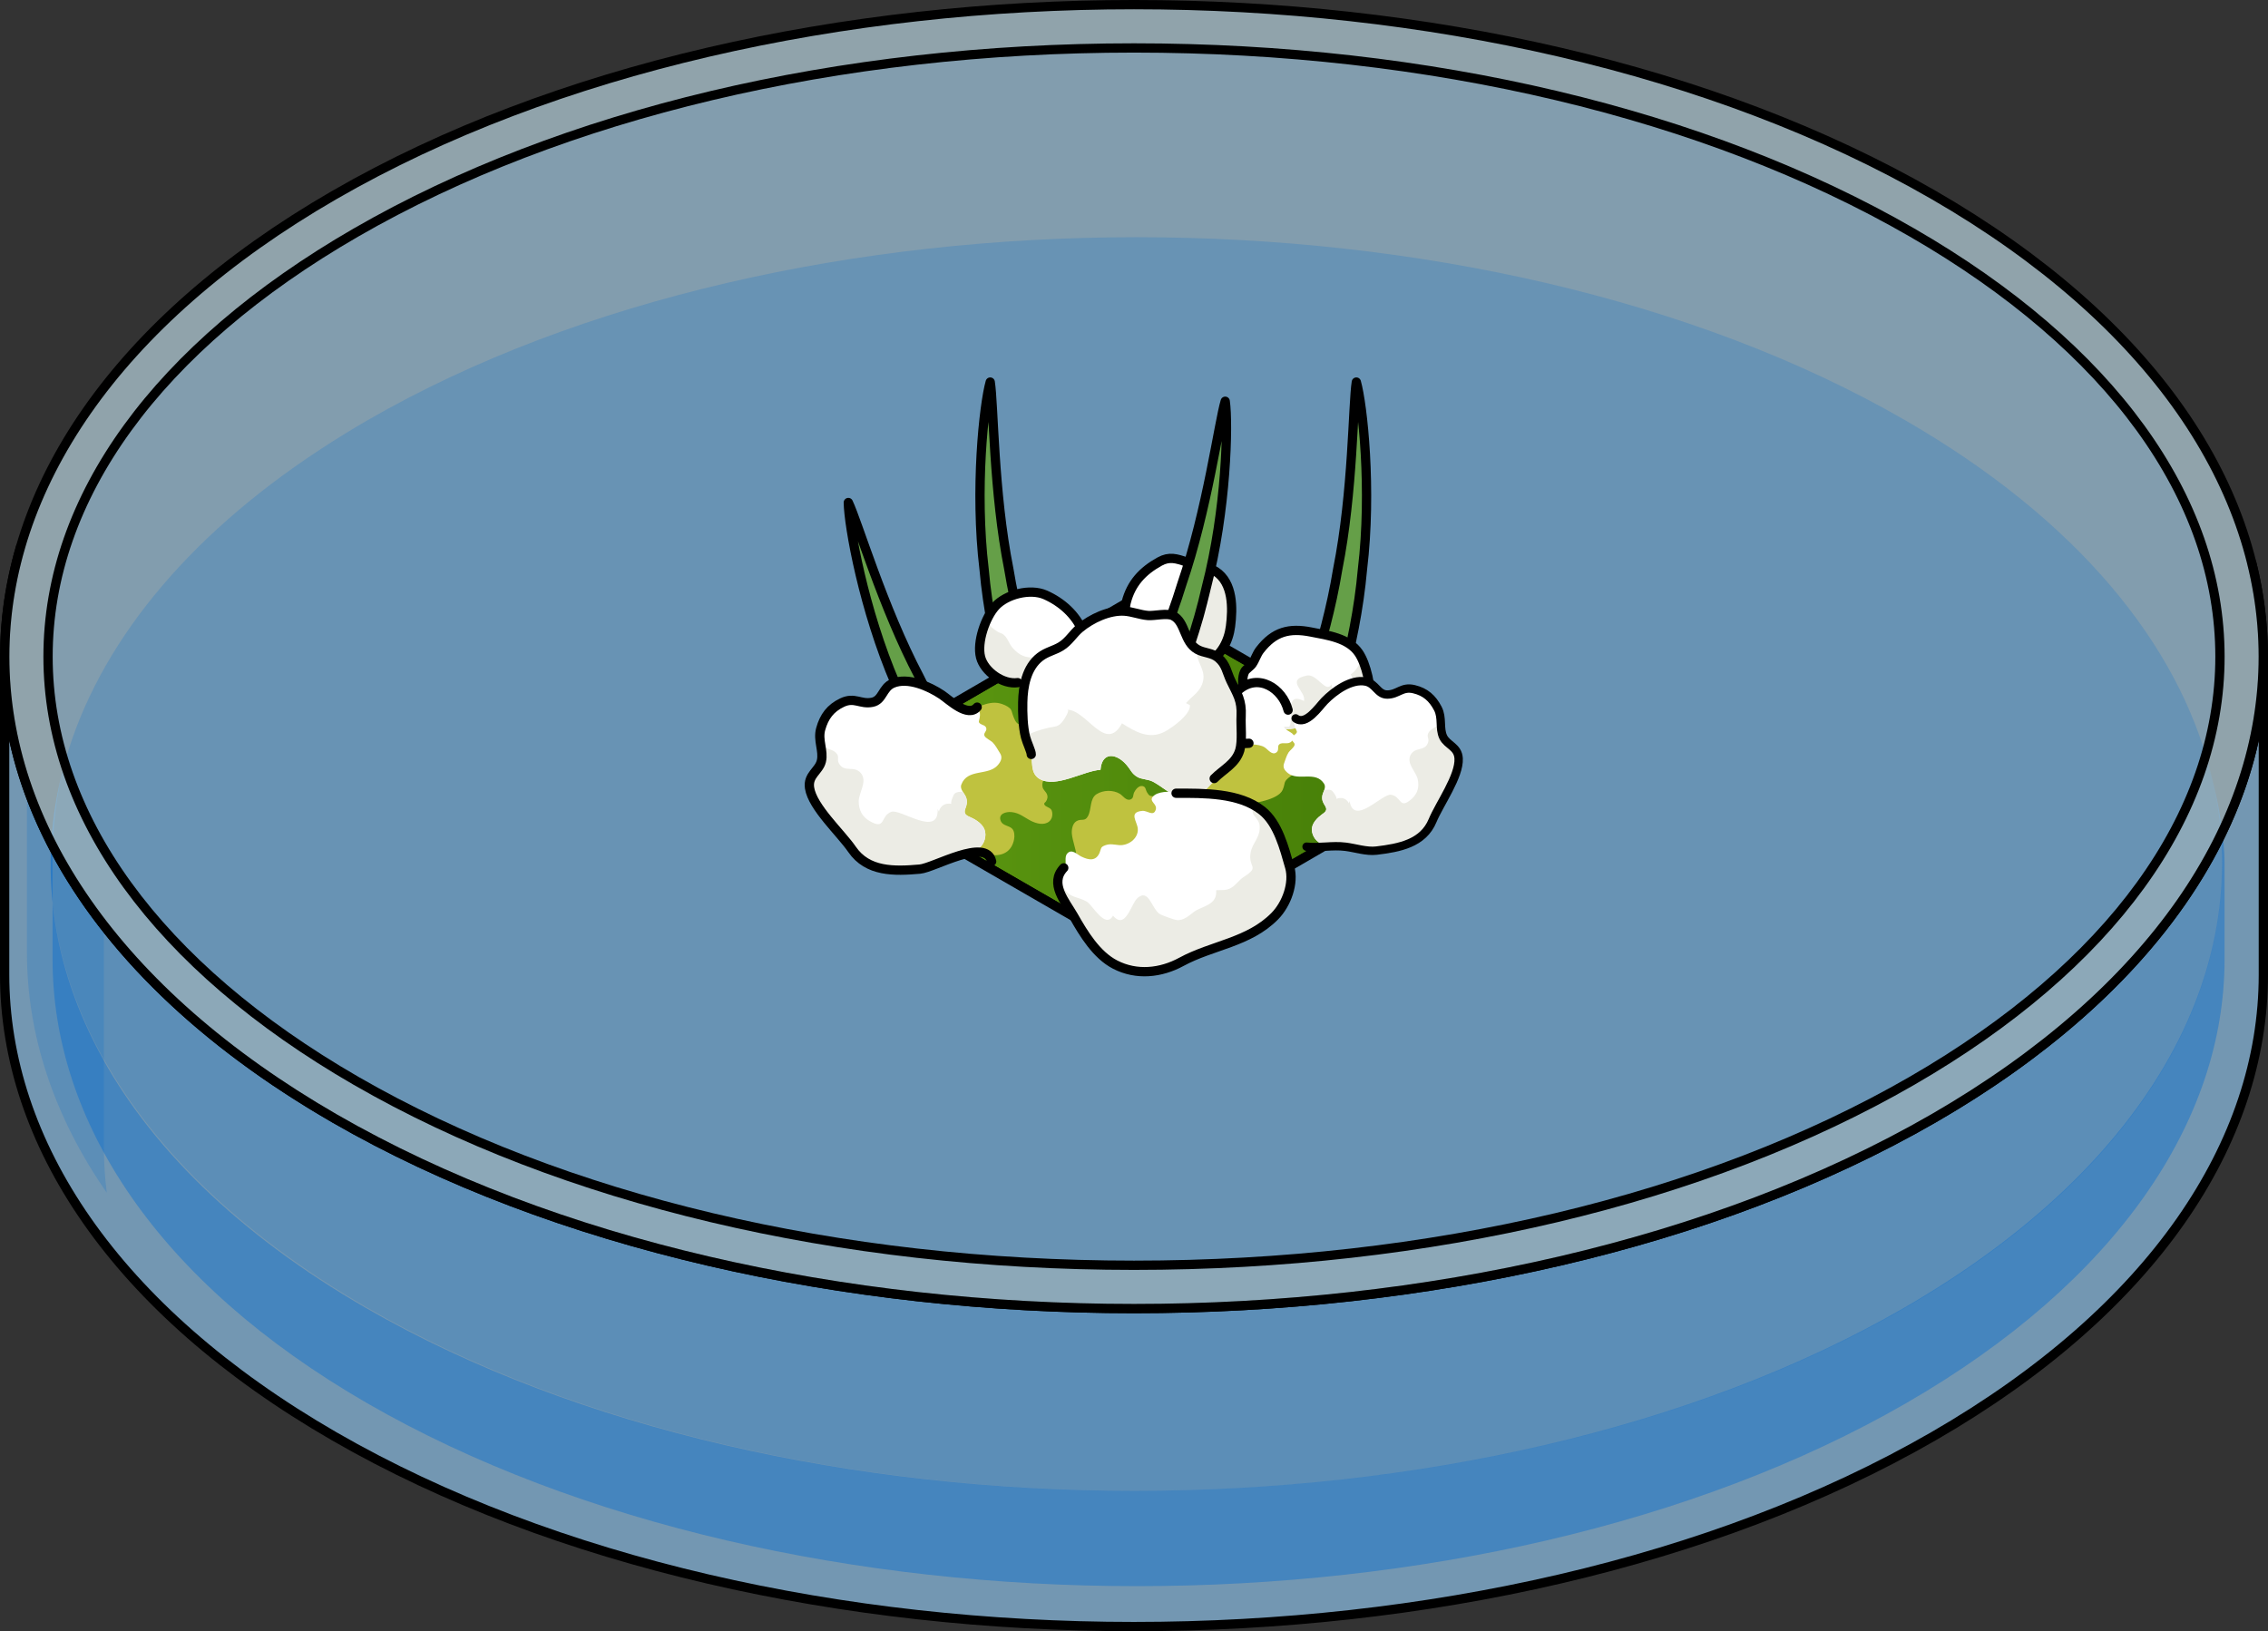 <?xml version="1.0" encoding="utf-8"?>
<!-- Generator: Adobe Illustrator 16.0.0, SVG Export Plug-In . SVG Version: 6.00 Build 0)  -->
<!DOCTYPE svg PUBLIC "-//W3C//DTD SVG 1.1//EN" "http://www.w3.org/Graphics/SVG/1.1/DTD/svg11.dtd">
<svg version="1.1" id="Layer_1" xmlns="http://www.w3.org/2000/svg" xmlns:xlink="http://www.w3.org/1999/xlink" x="0px" y="0px"
	 width="366.516px" height="263.631px" viewBox="0 0 366.516 263.631" enable-background="new 0 0 366.516 263.631"
	 xml:space="preserve">
<rect x="0" y="0" width="366.516" height="263.631" fill="#333333" stroke="none"/>
<g>
	<g>
		<g>
			<path opacity="0.6" fill="#CEEEFB" d="M183.258,204.49c-47.736,0-92.387-10.588-125.723-29.813
				C25.438,156.143,7.76,131.791,7.764,106.115C7.766,80.44,25.441,56.1,57.537,37.574C90.871,18.342,135.521,7.75,183.258,7.75
				c47.738,0,92.387,10.592,125.721,29.824c32.094,18.525,49.771,42.866,49.775,68.541c0.002,25.676-17.676,50.027-49.777,68.563
				C275.645,193.902,230.996,204.49,183.258,204.49z"/>
			<path opacity="0.1" fill="#006AD1" d="M183.258,204.49c-47.736,0-92.387-10.588-125.723-29.813
				C25.438,156.143,7.76,131.791,7.764,106.115C7.766,80.44,25.441,56.1,57.537,37.574C90.871,18.342,135.521,7.75,183.258,7.75
				c47.738,0,92.387,10.592,125.721,29.824c32.094,18.525,49.771,42.866,49.775,68.541c0.002,25.676-17.676,50.027-49.777,68.563
				C275.645,193.902,230.996,204.49,183.258,204.49z"/>
			<path opacity="0.6" fill="#CEEEFB" d="M363.885,90.963c7.896,31.848-9.238,65.43-51.408,89.779
				c-71.086,40.998-187.348,40.998-258.439,0C10.754,155.748-6.154,121.028,3.311,88.439c-1.707,5.857-2.561,11.781-2.561,17.709
				V157.5c0,27.098,17.77,54.15,53.256,74.631c71.092,41,187.354,41,258.439,0c35.504-20.48,53.32-47.533,53.32-74.584v-51.398
				C365.766,101.074,365.139,95.996,363.885,90.963z"/>
			<path opacity="0.2" fill="#006AD1" d="M363.885,90.963c7.896,31.848-9.238,65.43-51.408,89.779
				c-71.086,40.998-187.348,40.998-258.439,0C10.754,155.748-6.154,121.028,3.311,88.439c-1.707,5.857-2.561,11.781-2.561,17.709
				V157.5c0,27.098,17.77,54.15,53.256,74.631c71.092,41,187.354,41,258.439,0c35.504-20.48,53.32-47.533,53.32-74.584v-51.398
				C365.766,101.074,365.139,95.996,363.885,90.963z"/>
			<path opacity="0.4" fill="#006AD1" d="M357.295,125.053c7.602,30.623-9.064,62.914-49.613,86.328
				c-68.342,39.416-180.213,39.416-248.561,0c-41.609-24.027-57.564-57.404-48.467-88.734c-1.641,5.629-2.16,11.324-2.16,17.02
				v15.369c0,26.053,16.734,52.061,50.852,71.752c68.346,39.416,180.33,39.416,248.674,0c34.135-19.691,51.475-45.699,51.475-71.705
				v-15.416C359.494,134.781,358.504,129.896,357.295,125.053z"/>
			<path opacity="0.2" fill="#006AD1" d="M59.408,211.381c68.348,39.416,180.121,39.416,248.463,0
				c40.549-23.414,57.023-55.705,49.422-86.328c-5.201-20.953-21.676-41.127-49.422-57.141
				c-34.174-19.72-79.209-29.578-124.244-29.576c-45.025,0.002-90.049,9.861-124.219,29.576c-2.652,1.531-5.188,3.104-7.635,4.707
				c-22.162,14.531-35.881,31.936-41.135,50.027C1.541,153.977,17.799,187.354,59.408,211.381z"/>
			<path opacity="0.2" fill="#006AD1" d="M4.355,127.025v26.969c0,13.197,4.305,26.381,12.898,38.775
				c-0.313-2.504-0.469-5.012-0.469-7.521v-35.707C11.152,142.283,7.016,134.725,4.355,127.025z"/>
			
				<path fill="none" stroke="#000000" stroke-width="1.5" stroke-linecap="round" stroke-linejoin="round" stroke-miterlimit="10" d="
				M363.885,90.963c7.896,31.848-9.238,65.43-51.408,89.779c-71.086,40.998-187.348,40.998-258.439,0
				C10.754,155.748-6.154,121.028,3.311,88.439c-1.707,5.857-2.561,11.781-2.561,17.709V157.5c0,27.098,17.77,54.15,53.256,74.631
				c71.092,41,187.354,41,258.439,0c35.504-20.48,53.32-47.533,53.32-74.584v-51.398C365.766,101.074,365.139,95.996,363.885,90.963
				z"/>
			<path opacity="0.6" fill="#CEEEFB" d="M312.477,31.512c-71.086-41.016-187.348-41.016-258.439,0
				c-71.033,41-71.033,108.213,0,149.23c71.092,40.998,187.354,40.998,258.439,0C383.512,139.725,383.512,72.512,312.477,31.512z
				 M308.977,174.678c-33.332,19.225-77.98,29.813-125.719,29.813c-47.736,0-92.387-10.588-125.723-29.813
				C25.438,156.143,7.76,131.791,7.764,106.115C7.766,80.44,25.441,56.1,57.537,37.574C90.871,18.342,135.521,7.75,183.258,7.75
				c47.738,0,92.387,10.592,125.721,29.824c32.094,18.525,49.771,42.866,49.775,68.541
				C358.756,131.791,341.078,156.143,308.977,174.678z"/>
			
				<path fill="none" stroke="#000000" stroke-width="1.5" stroke-linecap="round" stroke-linejoin="round" stroke-miterlimit="10" d="
				M312.477,31.512c-71.086-41.016-187.348-41.016-258.439,0c-71.033,41-71.033,108.213,0,149.23
				c71.092,40.998,187.354,40.998,258.439,0C383.512,139.725,383.512,72.512,312.477,31.512z"/>
			
				<path fill="none" stroke="#000000" stroke-width="1.5" stroke-linecap="round" stroke-linejoin="round" stroke-miterlimit="10" d="
				M183.258,204.49c-47.736,0-92.387-10.588-125.723-29.813C25.438,156.143,7.76,131.791,7.764,106.115
				C7.766,80.44,25.441,56.1,57.537,37.574C90.871,18.342,135.521,7.75,183.258,7.75c47.738,0,92.387,10.592,125.721,29.824
				c32.094,18.525,49.771,42.866,49.775,68.541c0.002,25.676-17.676,50.027-49.777,68.563
				C275.645,193.902,230.996,204.49,183.258,204.49z"/>
		</g>
	</g>
	<g>
		<g>
			<path fill="#659F48" d="M209.647,115.414c-0.122,0.026,4.473-10.804,6.532-23.419c2.491-12.473,2.446-26.73,3.009-30.248
				c1.025,3.602,2.539,17.4,0.989,30.27c-1.142,12.956-5.347,24.981-6.328,27.046"/>
			
				<path fill="none" stroke="#000000" stroke-width="1.5" stroke-linecap="round" stroke-linejoin="round" stroke-miterlimit="10" d="
				M209.647,115.414c-0.122,0.026,4.473-10.804,6.532-23.419c2.491-12.473,2.446-26.73,3.009-30.248
				c1.025,3.602,2.539,17.4,0.989,30.27c-1.142,12.956-5.347,24.981-6.328,27.046"/>
		</g>
		<g>
			<path fill="#659F48" d="M169.564,115.414c0.122,0.026-4.473-10.804-6.532-23.419c-2.491-12.473-2.446-26.73-3.009-30.248
				c-1.025,3.602-2.539,17.4-0.989,30.27c1.142,12.956,5.347,24.981,6.328,27.046"/>
			
				<path fill="none" stroke="#000000" stroke-width="1.5" stroke-linecap="round" stroke-linejoin="round" stroke-miterlimit="10" d="
				M169.564,115.414c0.122,0.026-4.473-10.804-6.532-23.419c-2.491-12.473-2.446-26.73-3.009-30.248
				c-1.025,3.602-2.539,17.4-0.989,30.27c1.142,12.956,5.347,24.981,6.328,27.046"/>
		</g>
		<g>
			<path fill="#659F48" d="M161.453,129.975c0.125-0.01-7.352-9.093-12.902-20.606c-5.925-11.255-9.923-24.941-11.46-28.154
				c0.038,3.744,2.498,17.406,7.632,29.308c4.768,12.102,12.209,22.441,13.735,24.143"/>
			
				<path fill="none" stroke="#000000" stroke-width="1.5" stroke-linecap="round" stroke-linejoin="round" stroke-miterlimit="10" d="
				M161.453,129.975c0.125-0.01-7.352-9.093-12.902-20.606c-5.925-11.255-9.923-24.941-11.46-28.154
				c0.038,3.744,2.498,17.406,7.632,29.308c4.768,12.102,12.209,22.441,13.735,24.143"/>
		</g>
		<g>
			<g>
				<linearGradient id="SVGID_1_" gradientUnits="userSpaceOnUse" x1="134.049" y1="125.358" x2="233.586" y2="125.358">
					<stop  offset="0" style="stop-color:#5F9B12"/>
					<stop  offset="1" style="stop-color:#437B06"/>
				</linearGradient>
				<polyline fill="url(#SVGID_1_)" points="233.586,125.359 183.652,96.53 134.049,125.356 183.984,154.186 233.586,125.359 				
					"/>
				<path fill="#BFC23F" d="M215.526,114.929c0.946,1.453-0.063,2.199-0.159,3.577c-0.104,1.481,1.31,2.965,0.157,4.37
					c-0.938,1.144-2.831,1.266-4.18,1.367c-1.193,0.09-1.75,0.443-2.749,1.181c-1.36,1.005-0.784,1.057-1.331,2.265
					c-0.708,1.564-4.67,2.166-6.238,2.326c-2.482,0.254-4.308,1.297-6.496-0.253c-2.334-1.652-4.395-5.779-1.81-8.146
					c1.178-1.077,2.996-1.293,4.472-1.804c1.412-0.489,2.093-1.124,3.143-2.161c1.747-1.725,5.391-3.541,7.838-3.941
					C210.702,113.296,213.894,112.421,215.526,114.929z"/>
				<path fill="#BFC23F" d="M182.257,99.485c-1.835,2.058,0.535,4.223,0.17,6.155c-0.257,1.363-1.856,1.634-1.667,3.335
					c0.253,2.272,3.28,2.562,4.96,3.542c1.647,0.96,1.391,1.76,1.902,3.45c0.743,2.459,4.362,5.344,6.493,3.121
					c1.884-1.965,1.241-2.452,1.161-4.619c-0.07-1.923,1.535-2.244,2.098-3.83c0.912-2.566-1.995-3.81-2.426-6.11
					c-0.37-1.974,0.313-3.846-1.195-5.543c-1.847-2.078-6.574-2.596-8.333-0.167"/>
				<path fill="#BFC23F" d="M156.971,115.217c0.146-0.614,1.084-0.969,1.591-1.169c0.918-0.361,2.012-0.627,2.993-0.377
					c0.529,0.135,1.214,0.405,1.625,0.785c0.332,0.306,0.345,0.684,0.497,1.093c0.189,0.511,0.461,1.356,1.041,1.534
					c0.394,0.121,2.05-0.124,1.547,0.802c-0.222,0.407-1.23,0.751-0.67,1.365c0.46,0.505,1.677-0.022,2.207-0.127
					c1.306-0.256,2.319,0.21,3.048,1.344c0.632,0.982,0.738,2.453,0.071,3.429c-0.578,0.844-1.596,1.186-2.17,1.985
					c-0.258,0.361-0.365,0.854-0.275,1.294c0.102,0.495,0.522,0.737,0.706,1.164c0.182,0.421,0.087,0.849-0.16,1.204
					c-0.119,0.171-0.343,0.21-0.253,0.468c0.15,0.43,1.008,0.465,1.192,0.987c0.218,0.618,0.081,1.362-0.416,1.77
					c-0.812,0.667-2.05,0.342-2.909-0.09c-1.11-0.559-1.859-1.294-3.166-1.431c-0.896-0.093-2.254,0.272-1.723,1.482
					c0.317,0.723,1.308,0.689,1.811,1.193c0.396,0.397,0.426,1.187,0.324,1.718c-0.336,1.766-1.545,2.633-3.325,2.578
					c-1.219-0.037-2.814,0.053-3.879-0.619c-0.921-0.583-1.579-1.622-2.336-2.392c-0.842-0.855-1.827-1.484-2.746-2.245
					c-1.154-0.955-2.058-2.143-3.008-3.289c-0.684-0.826-1.538-1.579-1.619-2.712c-0.185-2.612,1.446-5.906,3.502-7.495"/>
				<path fill="#BFC23F" d="M173.893,141.835c-0.352-0.699-0.026-1.322,0.121-2.016c0.141-0.662,0.021-1.012-0.062-1.645
					c-0.147-1.131-0.577-2.175-0.724-3.293c-0.097-0.736,0.072-1.802,0.765-2.186c0.801-0.443,1.313,0.138,1.813-0.768
					c0.632-1.145,0.262-2.862,1.414-3.584c1.074-0.672,2.655-0.707,3.745-0.055c0.513,0.307,1.016,1.184,1.725,0.918
					c0.543-0.203,0.384-0.71,0.593-1.145c0.225-0.467,0.746-1.13,1.339-1.021c0.569,0.104,0.479,0.575,0.746,1.023
					c0.355,0.596,0.49,0.602,1.177,0.64c0.934,0.052,1.598,0.172,2.461,0.58c1.719,0.813,3.29,1.555,2.602,3.66
					c-0.354,1.085-1.323,2.698-2.481,3.054c-0.823,0.252-1.574-0.142-2.34-0.293c-0.706-0.139-1.932-0.045-2.238,0.752
					c-0.191,0.498,0.197,1.134,0.242,1.622c0.126,1.363-0.459,3.135-1.984,2.355c-0.232,1.173-0.524,1.1-1.408,0.472
					c-0.864-0.615-1.246-0.344-2.252-0.388c0.031,1.92-1.647,2.936-3.423,2.538C175.015,142.899,174.233,142.512,173.893,141.835z"
					/>
				<g enable-background="new    ">
					<defs>
						<polygon id="SVGID_2_" enable-background="new    " points="134.049,125.356 183.652,96.53 233.586,125.359 183.984,154.186 
													"/>
					</defs>
					<clipPath id="SVGID_3_">
						<use xlink:href="#SVGID_2_"  overflow="visible"/>
					</clipPath>
				</g>
				<g>
					<defs>
						<polygon id="SVGID_4_" points="134.049,125.356 183.652,96.53 233.586,125.359 183.984,154.186 						"/>
					</defs>
					<clipPath id="SVGID_5_">
						<use xlink:href="#SVGID_4_"  overflow="visible"/>
					</clipPath>
					
						<polyline clip-path="url(#SVGID_5_)" fill="none" stroke="#000000" stroke-width="1.5" stroke-linecap="round" stroke-linejoin="round" stroke-miterlimit="10" points="
						233.586,125.359 183.652,96.53 134.049,125.356 183.984,154.186 233.586,125.359 					"/>
					
						<use xlink:href="#SVGID_4_"  overflow="visible" fill="none" stroke="#000000" stroke-width="1.5" stroke-linecap="round" stroke-linejoin="round" stroke-miterlimit="10"/>
				</g>
			</g>
		</g>
		<path fill="#FFFFFF" d="M219.567,105.516c0.029,0.043,0.059,0.087,0.087,0.131c1.921,3,2.379,7.662,1.491,11.056
			c-0.439,1.678-1.523,3.674-3.388,4.07c-0.892,0.189-2.049-0.097-2.947-0.175c-0.976-0.084-2.156-0.363-1.927-1.619
			c0.185-1.009,1.373-0.947,1.817-1.663c0.648-1.043-0.745-1.765-1.716-1.582c-1.312,0.247-1.836,1.673-3.179,1.897
			c-0.514,0.087-2.011,0.348-2.476,0.188c-0.688-0.236-0.639-1.134-1.262-1.441c-0.756-0.373-1.649,0.402-2.409,0.439
			c-1.712,0.083-1.674-2.002-2.076-3.172c-0.522-1.519-1.191-3.53-0.45-5.085c0.183-0.383,0.934-0.837,1.225-1.258
			c0.494-0.717,0.693-1.547,1.258-2.272c2.309-2.966,4.729-3.58,8.278-2.878C214.543,102.676,217.91,103.098,219.567,105.516z"/>
		<path fill="#ECECE5" d="M218.272,108.995c0.855,1.194-0.225,2.688-1.132,3.53c-0.575-0.944-1.815-0.509-1.964-1.927
			c-0.874,1.564-2.344-1.734-3.955-1.42c-3.658,0.715-0.042,2.609-0.502,4.102c-3.3-1.581-1.482,2.851-2.376,4.183h-1.464
			c0.111,0.154,0.247,0.285,0.451,0.355c0.465,0.16,1.962-0.101,2.476-0.188c1.343-0.225,1.867-1.65,3.179-1.897
			c0.971-0.183,2.364,0.539,1.716,1.582c-0.444,0.716-1.633,0.654-1.817,1.663c-0.229,1.256,0.951,1.535,1.927,1.619
			c0.898,0.078,2.056,0.364,2.947,0.175c1.864-0.396,2.948-2.393,3.388-4.07c0.834-3.188,0.463-7.48-1.177-10.478
			C219.874,107.274,219.11,108.481,218.272,108.995z"/>
		
			<path fill="none" stroke="#000000" stroke-width="1.5" stroke-linecap="round" stroke-linejoin="round" stroke-miterlimit="10" d="
			M202.155,115.255c-0.607-1.75-1.913-4.826-1.021-6.695c0.183-0.383,0.934-0.837,1.225-1.258c0.494-0.717,0.693-1.547,1.258-2.272
			c2.309-2.966,4.729-3.58,8.278-2.878c2.648,0.524,6.016,0.946,7.673,3.364c2.382,3.475,3.696,14.89-2.804,15.42"/>
		<path fill="#FFFFFF" d="M200.091,111.563c2.17-1.942,5.108-1.403,6.864,0.791c0.514,0.642,1.55,2.215,1.54,3.041
			c-0.009,0.771-1.406,1.336-0.953,2.175c0.42,0.776,2.419,0.939,1.192,2.24c-0.583,0.617-1.463,0.067-1.985,0.475
			c-0.393,0.307,0.014,0.923-0.447,1.296c-0.706,0.572-1.377-0.43-1.898-0.776c-1.119-0.747-2.97-0.303-4.248-0.905
			c-0.933-0.44-1.418-1.382-1.632-2.35C198.101,115.63,198.567,112.926,200.091,111.563z"/>
		
			<path fill="none" stroke="#000000" stroke-width="1.5" stroke-linecap="round" stroke-linejoin="round" stroke-miterlimit="10" d="
			M201.831,120.124c-4.484,0.513-4.042-6.502-1.74-8.562c3.26-2.918,7.188-0.264,8.07,3.205"/>
		<path fill="#FFFFFF" d="M168.926,96.141c-2.443-1.081-6.31-0.097-8.063,1.838c-1.605,1.771-3.028,5.799-2.399,8.238
			c0.417,1.617,1.829,2.931,3.302,3.619c1.736,0.811,3.625,0.379,5.473,0.603c1.37,0.165,2.944,0.44,3.753-1.003
			c0.728-1.297-0.877-2.22,0.985-2.929c0.706-0.269,0.98-0.203,1.17-0.998c0.134-0.562-0.363-0.667,0.497-1.001
			c0.453-0.176,0.932,0.064,1.31-0.429c0.979-1.28-0.728-3.616-1.513-4.573C172.238,98.039,170.654,96.905,168.926,96.141z"/>
		<path fill="#ECECE5" d="M170.991,109.436c0.312-0.556,0.195-1.043,0.107-1.474c-0.063-0.071-0.13-0.134-0.187-0.219
			c-0.238-0.359-0.46-1.413-0.743-1.643c-0.874-0.708-2.448,0.232-3.566,0.167c-1.357-0.08-2.248-0.694-3.082-1.715
			c-0.406-0.498-0.629-1.219-1.036-1.679c-0.603-0.68-0.763-0.413-1.479-0.92c-0.928-0.656-1.105-0.684-1.118-1.88
			c-0.003-0.246,0.044-0.566,0.12-0.884c-1.2,2.017-2.055,5.039-1.543,7.026c0.417,1.617,1.829,2.931,3.302,3.619
			c1.736,0.811,3.625,0.379,5.473,0.603C168.608,110.604,170.183,110.879,170.991,109.436z"/>
		
			<path fill="none" stroke="#000000" stroke-width="1.5" stroke-linecap="round" stroke-linejoin="round" stroke-miterlimit="10" d="
			M174.919,101.929c-1.092-2.563-3.294-4.594-5.993-5.788c-2.443-1.081-6.31-0.097-8.063,1.838
			c-1.605,1.771-3.028,5.799-2.399,8.238c0.603,2.336,3.622,4.456,6.002,4.109"/>
		<path fill="#FFFFFF" d="M198.853,101.237c-0.222,1.713-0.895,3.424-2.119,4.67c-0.465,0.474-0.999,0.803-1.571,1.127
			c-0.367,0.208-0.66,0.583-1.088,0.28c-0.151-0.106-0.103-0.396-0.286-0.481c-0.59-0.272-1.102,0.101-1.585,0.424
			c-0.594,0.397-0.547,0.59-1.284,0.25c-0.598-0.275-0.938-1.014-1.474-1.273c-1.735-0.842-2.149,2.361-3.564,1.582
			c-0.932-0.513-0.048-1.193-0.097-1.893c-0.086-1.203-1.769-1.736-2.425-2.497c-0.813-0.939-0.191-1.106-0.388-2.237
			c-0.301-1.741-1.501-1.799-0.964-3.876c0.788-3.047,2.64-5.04,5.405-6.561c1.555-0.854,2.7-0.489,4.33,0.071
			c1.445,0.496,3.404,0.682,4.694,1.516C199.295,94.186,199.23,98.314,198.853,101.237z"/>
		<path fill="#ECECE5" d="M196.438,92.339c-1.097-0.709-2.676-0.951-4.014-1.312c1.093,1.12,2.373,2.561,2.774,4.07
			c0.401,1.511,0.064,3.228-0.893,4.325c-0.846,0.971-2.465,1.266-2.458,2.66c-1.515-0.176-0.762,1.343-1.416,2.07
			c-0.769,0.855-1.598,0.262-2.435,0.229c-0.875-0.036-1.837,0.339-2.439,0.911c0.119,0.19,0.21,0.395,0.227,0.63
			c0.049,0.699-0.835,1.38,0.097,1.893c1.415,0.779,1.829-2.424,3.564-1.582c0.536,0.26,0.876,0.998,1.474,1.273
			c0.737,0.34,0.69,0.147,1.284-0.25c0.483-0.323,0.995-0.696,1.585-0.424c0.184,0.085,0.135,0.375,0.286,0.481
			c0.428,0.303,0.721-0.072,1.088-0.28c0.572-0.324,1.106-0.653,1.571-1.127c1.225-1.246,1.897-2.957,2.119-4.67
			C199.23,98.314,199.295,94.186,196.438,92.339z"/>
		
			<path fill="none" stroke="#000000" stroke-width="1.5" stroke-linecap="round" stroke-linejoin="round" stroke-miterlimit="10" d="
			M185.096,104.52c-0.561-0.346-1.269-0.552-1.736-1.094c-0.813-0.939-0.191-1.106-0.388-2.237
			c-0.301-1.741-1.501-1.799-0.964-3.876c0.788-3.047,2.64-5.04,5.405-6.561c1.555-0.854,2.7-0.489,4.33,0.071
			c1.445,0.496,3.404,0.682,4.694,1.516c2.857,1.847,2.793,5.976,2.415,8.898c-0.316,2.446-1.495,4.623-3.658,5.869"/>
		<path fill="#FFFFFF" d="M152.193,112.288c-2.024-1.354-5.471-2.906-7.921-1.858c-1.71,0.732-1.597,2.728-3.313,3.073
			c-1.899,0.383-2.851-0.912-4.872,0.049c-1.889,0.898-2.903,2.254-3.465,4.283c-0.504,1.822,0.514,3.517,0.113,5.18
			c-0.386,1.604-2.227,2.238-1.91,4.326c0.476,3.141,5.048,7.279,6.869,9.934c2.514,3.662,6.834,3.554,10.956,3.188
			c2.273-0.203,4.387-1.807,6.477-2.614c0.521-0.201,1.081-0.424,1.637-0.503c0.558-0.079,0.935,0.131,1.431-0.243
			c0.879-0.663,1.295-2.012,0.902-3.045c-0.338-0.888-1.338-1.564-2.168-1.927c-0.769-0.335-1.265-0.562-0.916-1.467
			c0.238-0.62,0.344-1.087,0.124-1.748c-0.229-0.689-1.072-1.335-0.787-2.106c0.99-2.682,4.424-1.338,5.953-3.218
			c0.494-0.608,0.726-1.195,0.3-1.866c-0.369-0.581-0.694-1.23-1.175-1.727c-0.322-0.334-1.183-0.681-1.346-1.113
			c-0.162-0.434,0.41-0.703,0.308-1.172c-0.112-0.514-0.633-0.505-0.973-0.747c-0.374-0.266-0.2-0.424-0.123-0.844
			c0.058-0.316,0.143-0.825-0.031-1.116c-0.294-0.495-0.888-0.365-1.331-0.294c-0.577,0.095-1.156-0.05-1.68-0.291
			C154.115,113.9,153.224,112.978,152.193,112.288z"/>
		<path fill="#ECECE5" d="M156.765,137.346c0.558-0.079,0.935,0.131,1.431-0.243c0.879-0.663,1.295-2.012,0.902-3.045
			c-0.338-0.888-1.338-1.564-2.168-1.927c-0.769-0.335-1.265-0.562-0.916-1.467c0.238-0.62,0.344-1.087,0.124-1.748
			c-0.107-0.321-0.346-0.634-0.543-0.953c-0.477-0.031-1.001,0.019-1.341,0.315c-0.177,0.154-0.761,1.59-0.47,1.635
			c-1.01-0.157-1.771,0.22-2.059,1.252c-0.063-0.115-0.125-0.282-0.2-0.415c0.222,4.669-5.976-0.073-7.476,0.455
			c-1.84,0.648-0.84,3.03-3.514,1.487c-1.178-0.68-1.78-1.752-1.764-3.227c0.016-1.355,1.443-3.18,0.362-4.494
			c-1.112-1.351-2.665-0.008-3.561-1.591c-0.392-0.691,0.174-1.054-0.478-1.725c-0.604-0.623-1.74-0.598-2.463-1.219
			c0.144,0.876,0.307,1.73,0.103,2.577c-0.386,1.604-2.227,2.238-1.91,4.326c0.476,3.141,5.048,7.279,6.869,9.934
			c2.514,3.662,6.834,3.554,10.956,3.188c2.273-0.203,4.387-1.807,6.477-2.614C155.648,137.647,156.209,137.425,156.765,137.346z"/>
		<g>
			<path fill="#659F48" d="M181.376,116.76c-0.125,0.009,5.875-10.11,9.601-22.337c4.135-12.028,5.993-26.165,7.021-29.575
				c0.534,3.706,0.192,17.583-3.063,30.13c-2.861,12.688-8.635,24.044-9.883,25.958"/>
			
				<path fill="none" stroke="#000000" stroke-width="1.5" stroke-linecap="round" stroke-linejoin="round" stroke-miterlimit="10" d="
				M181.376,116.76c-0.125,0.009,5.875-10.11,9.601-22.337c4.135-12.028,5.993-26.165,7.021-29.575
				c0.534,3.706,0.192,17.583-3.063,30.13c-2.861,12.688-8.635,24.044-9.883,25.958"/>
		</g>
		<path fill="#FFFFFF" d="M200.355,121.242c-0.628,2.122-3.107,3.877-4.593,5.453c-1.527,1.619-2.691,2.744-5.051,2.116
			c-1.797-0.479-2.836-1.651-4.398-2.477c-0.762-0.401-1.822-0.367-2.47-0.739c-1.015-0.581-1.024-1.108-1.885-2.073
			c-1.607-1.804-3.889-2.035-4.115,0.895c-2.731,0.154-7.255,3.043-9.868,1.459c-1.583-0.96-1.015-2.872-1.41-4.481
			c-0.676-2.759-1.342-4.971-1.287-7.896c0.048-2.59,0.605-5.649,2.808-7.336c1.072-0.822,2.234-1.006,3.369-1.697
			c1.271-0.773,1.967-2.051,3.042-2.945c1.865-1.551,4.742-2.912,7.221-2.751c1.265,0.082,2.517,0.602,3.78,0.706
			c1.11,0.091,3.069-0.453,4.073,0.041c2.033,1.001,1.713,4.209,3.938,5.452c1.096,0.612,2.369,0.489,3.397,1.371
			c1.253,1.073,1.335,2.292,2.001,3.684c1.032,2.161,1.799,3.138,1.666,5.719C200.494,117.284,200.796,119.758,200.355,121.242z"/>
		<path fill="#ECECE5" d="M200.355,121.242c0.44-1.484,0.139-3.958,0.218-5.5c0.133-2.581-0.634-3.558-1.666-5.719
			c-0.666-1.392-0.748-2.61-2.001-3.684c-1.028-0.882-2.302-0.759-3.397-1.371c-0.012-0.007-0.021-0.015-0.033-0.022
			c-0.002,0.009-0.005,0.015-0.007,0.023c-0.354,1.834,1.354,3.074,0.968,4.996c-0.364,1.811-1.623,2.361-2.776,3.666
			c0.227,0.124,0.382,0.211,0.623,0.316c0.248,1.411-2.811,3.657-4.08,4.313c-2.563,1.325-4.779-0.04-6.893-1.355
			c-2.657,4.911-5.663-2.17-8.857-2.209c0.544,0.007-0.468,1.528-0.562,1.662c-0.859,1.234-1.239,0.975-2.622,1.301
			c-1.194,0.282-2.307,0.659-3.335,1.167c0.193,0.827,0.41,1.668,0.631,2.567c0.396,1.609-0.173,3.521,1.41,4.481
			c2.613,1.584,7.137-1.305,9.868-1.459c0.227-2.93,2.508-2.698,4.115-0.895c0.86,0.965,0.87,1.492,1.885,2.073
			c0.647,0.372,1.708,0.338,2.47,0.739c1.563,0.825,2.602,1.998,4.398,2.477c2.359,0.628,3.523-0.497,5.051-2.116
			C197.248,125.119,199.728,123.364,200.355,121.242z"/>
		
			<path fill="none" stroke="#000000" stroke-width="1.5" stroke-linecap="round" stroke-linejoin="round" stroke-miterlimit="10" d="
			M157.914,114.284c-1.516,1.758-4.491-1.173-5.721-1.996c-2.024-1.354-5.471-2.906-7.921-1.858
			c-1.71,0.732-1.597,2.728-3.313,3.073c-1.899,0.383-2.851-0.912-4.872,0.049c-1.889,0.898-2.903,2.254-3.465,4.283
			c-0.504,1.822,0.514,3.517,0.113,5.18c-0.386,1.604-2.227,2.238-1.91,4.326c0.476,3.141,5.048,7.279,6.869,9.934
			c2.514,3.662,6.834,3.554,10.956,3.188c2.295-0.204,10.711-5.174,11.602-1.234"/>
		
			<path fill="none" stroke="#000000" stroke-width="1.5" stroke-linecap="round" stroke-linejoin="round" stroke-miterlimit="10" d="
			M166.653,121.93c0.028-0.436-0.699-1.92-0.922-2.79c-0.436-1.712-0.485-3.866-0.453-5.639c0.048-2.591,0.605-5.651,2.808-7.338
			c1.072-0.822,2.234-1.006,3.369-1.697c1.271-0.773,1.967-2.051,3.042-2.945c1.865-1.551,4.742-2.912,7.221-2.751
			c1.265,0.082,2.517,0.602,3.78,0.706c1.11,0.091,3.069-0.453,4.073,0.041c2.033,1.001,1.713,4.209,3.938,5.452
			c1.096,0.612,2.369,0.489,3.397,1.371c1.253,1.073,1.335,2.292,2.001,3.684c1.032,2.161,1.799,3.138,1.666,5.719
			c-0.079,1.542,0.223,4.016-0.218,5.5c-0.65,2.197-2.653,3.082-4.137,4.584"/>
		<path fill="#FFFFFF" d="M203.946,131.002c-2.578-2.029-6.008-2.55-9.192-2.725c-1.56-0.086-3.112-0.037-4.649-0.245
			c-1.026-0.139-3.083-0.179-3.825,0.755c-0.629,0.792,0.811,1.129,0.484,2.101c-0.379,1.126-1.341,0.088-2.16,0.162
			c-2.29,0.208-0.814,1.722-0.732,2.894c0.112,1.594-1.558,2.756-2.999,2.643c-0.781-0.063-1.444-0.275-2.243,0.017
			c-0.821,0.301-0.653,0.501-0.907,1.147c-0.576,1.467-1.749,1.288-2.979,0.684c-0.708-0.349-1.535-1.313-2.266-0.499
			c-0.544,0.606-0.046,1.644-0.422,2.341c-0.456,0.846-1.121,1.158-1.113,2.324c0.014,2.03,1.598,3.767,2.547,5.439
			c1.627,2.866,3.69,6.298,6.733,7.863c3.452,1.776,7.356,1.363,10.687-0.447c4.989-2.714,10.908-3.121,15.112-7.4
			c1.888-1.922,3.14-5.32,2.397-7.917C207.552,137.103,206.533,133.038,203.946,131.002z"/>
		<path fill="#ECECE5" d="M203.946,131.002c-0.405-0.319-0.837-0.589-1.279-0.837c-0.179,0.385-0.296,0.777-0.215,1.178
			c0.121,0.604,0.987,1.109,1.094,1.994c0.236,1.959-1.145,2.808-1.438,4.438c-0.457,2.536,1.604,2.22-1.132,3.966
			c-0.718,0.458-1.244,1.296-2.032,1.763c-0.769,0.454-1.502,0.317-2.41,0.373c0.22,2.406-2.235,2.54-3.546,3.462
			c-0.619,0.436-1.669,1.514-2.843,1.357c-0.416-0.055-2.104-0.674-2.556-0.882c-1.458-0.671-1.851-4.329-3.754-2.69
			c-1.064,0.918-1.927,5.268-3.967,2.864c-1.248,2.216-3.303-1.688-4.183-2.229c-1.597-0.979-3.09-0.531-3.979-2.7
			c-0.167-0.406-0.268-1.085-0.376-1.751c-0.225,0.332-0.393,0.703-0.389,1.291c0.014,2.03,1.598,3.767,2.547,5.439
			c1.627,2.866,3.69,6.298,6.733,7.863c3.452,1.776,7.356,1.363,10.687-0.447c4.989-2.714,10.908-3.121,15.112-7.4
			c1.888-1.922,3.14-5.32,2.397-7.917C207.552,137.103,206.533,133.038,203.946,131.002z"/>
		
			<path fill="none" stroke="#000000" stroke-width="1.5" stroke-linecap="round" stroke-linejoin="round" stroke-miterlimit="10" d="
			M171.907,140.26c-2.396,2.54,0.262,5.456,1.582,7.779c1.627,2.866,3.69,6.298,6.733,7.863c3.452,1.776,7.356,1.363,10.687-0.447
			c4.989-2.714,10.908-3.121,15.112-7.4c1.888-1.922,3.14-5.32,2.397-7.917c-0.867-3.035-1.886-7.1-4.473-9.136
			c-3.695-2.907-9.412-2.801-13.89-2.801"/>
		<path fill="#FFFFFF" d="M214.058,113.271c1.533-1.572,4.285-3.586,6.643-3.118c1.645,0.328,1.919,2.109,3.496,2.096
			c1.747-0.018,2.346-1.337,4.308-0.866c1.835,0.44,2.983,1.447,3.857,3.133c0.784,1.515,0.202,3.199,0.865,4.593
			c0.64,1.342,2.383,1.56,2.493,3.461c0.165,2.859-3.098,7.364-4.21,10.047c-1.535,3.699-5.367,4.409-9.072,4.855
			c-2.044,0.245-4.208-0.776-6.202-1.098c-0.497-0.082-1.033-0.174-1.539-0.14s-0.801,0.289-1.307,0.053
			c-0.899-0.421-1.519-1.534-1.364-2.52c0.133-0.846,0.888-1.63,1.553-2.104c0.616-0.439,1.012-0.731,0.536-1.466
			c-0.327-0.503-0.508-0.896-0.436-1.52c0.074-0.65,0.696-1.377,0.301-2.005c-1.374-2.182-4.153-0.355-5.853-1.729
			c-0.551-0.444-0.863-0.919-0.613-1.591c0.218-0.582,0.385-1.215,0.715-1.743c0.222-0.354,0.917-0.82,0.98-1.233
			c0.062-0.412-0.494-0.543-0.49-0.976c0.004-0.476,0.464-0.563,0.719-0.841c0.28-0.304,0.098-0.411-0.048-0.768
			c-0.111-0.269-0.28-0.702-0.182-0.991c0.167-0.491,0.716-0.487,1.119-0.507c0.527-0.024,1.012-0.261,1.429-0.57
			C212.662,115.052,213.277,114.07,214.058,113.271z"/>
		<path fill="#ECECE5" d="M214.696,136.234c-0.506,0.034-0.801,0.289-1.307,0.053c-0.899-0.421-1.519-1.534-1.364-2.52
			c0.133-0.846,0.888-1.63,1.553-2.104c0.616-0.439,1.012-0.731,0.536-1.466c-0.327-0.503-0.508-0.896-0.436-1.52
			c0.034-0.303,0.187-0.624,0.301-0.942c0.415-0.115,0.887-0.169,1.241,0.028c0.186,0.104,0.969,1.261,0.721,1.354
			c0.86-0.325,1.604-0.136,2.049,0.722c0.034-0.113,0.058-0.272,0.1-0.403c0.675,4.16,5.26-1.179,6.682-0.993
			c1.744,0.229,1.306,2.519,3.377,0.658c0.913-0.819,1.245-1.878,0.956-3.177c-0.267-1.193-1.867-2.536-1.158-3.897
			c0.729-1.399,2.35-0.505,2.845-2.068c0.217-0.684-0.35-0.897,0.1-1.61c0.418-0.662,1.424-0.854,1.946-1.535
			c0.036,0.8,0.052,1.584,0.39,2.294c0.64,1.342,2.383,1.56,2.493,3.461c0.165,2.859-3.098,7.364-4.21,10.047
			c-1.535,3.699-5.367,4.409-9.072,4.855c-2.044,0.245-4.208-0.776-6.202-1.098C215.738,136.292,215.202,136.2,214.696,136.234z"/>
		
			<path fill="none" stroke="#000000" stroke-width="1.353" stroke-linecap="round" stroke-linejoin="round" stroke-miterlimit="10" d="
			M209.382,116.1c1.666,1.269,3.745-1.873,4.676-2.828c1.533-1.572,4.285-3.586,6.643-3.118c1.645,0.328,1.919,2.109,3.496,2.096
			c1.747-0.018,2.346-1.337,4.308-0.866c1.835,0.44,2.983,1.447,3.857,3.133c0.784,1.515,0.202,3.199,0.865,4.593
			c0.64,1.342,2.383,1.56,2.493,3.461c0.165,2.859-3.098,7.364-4.21,10.047c-1.535,3.699-5.367,4.409-9.072,4.855
			c-1.61,0.194-3.409-0.424-5-0.623c-2.168-0.272-4.153,0.217-6.296-0.013"/>
	</g>
</g>
</svg>
